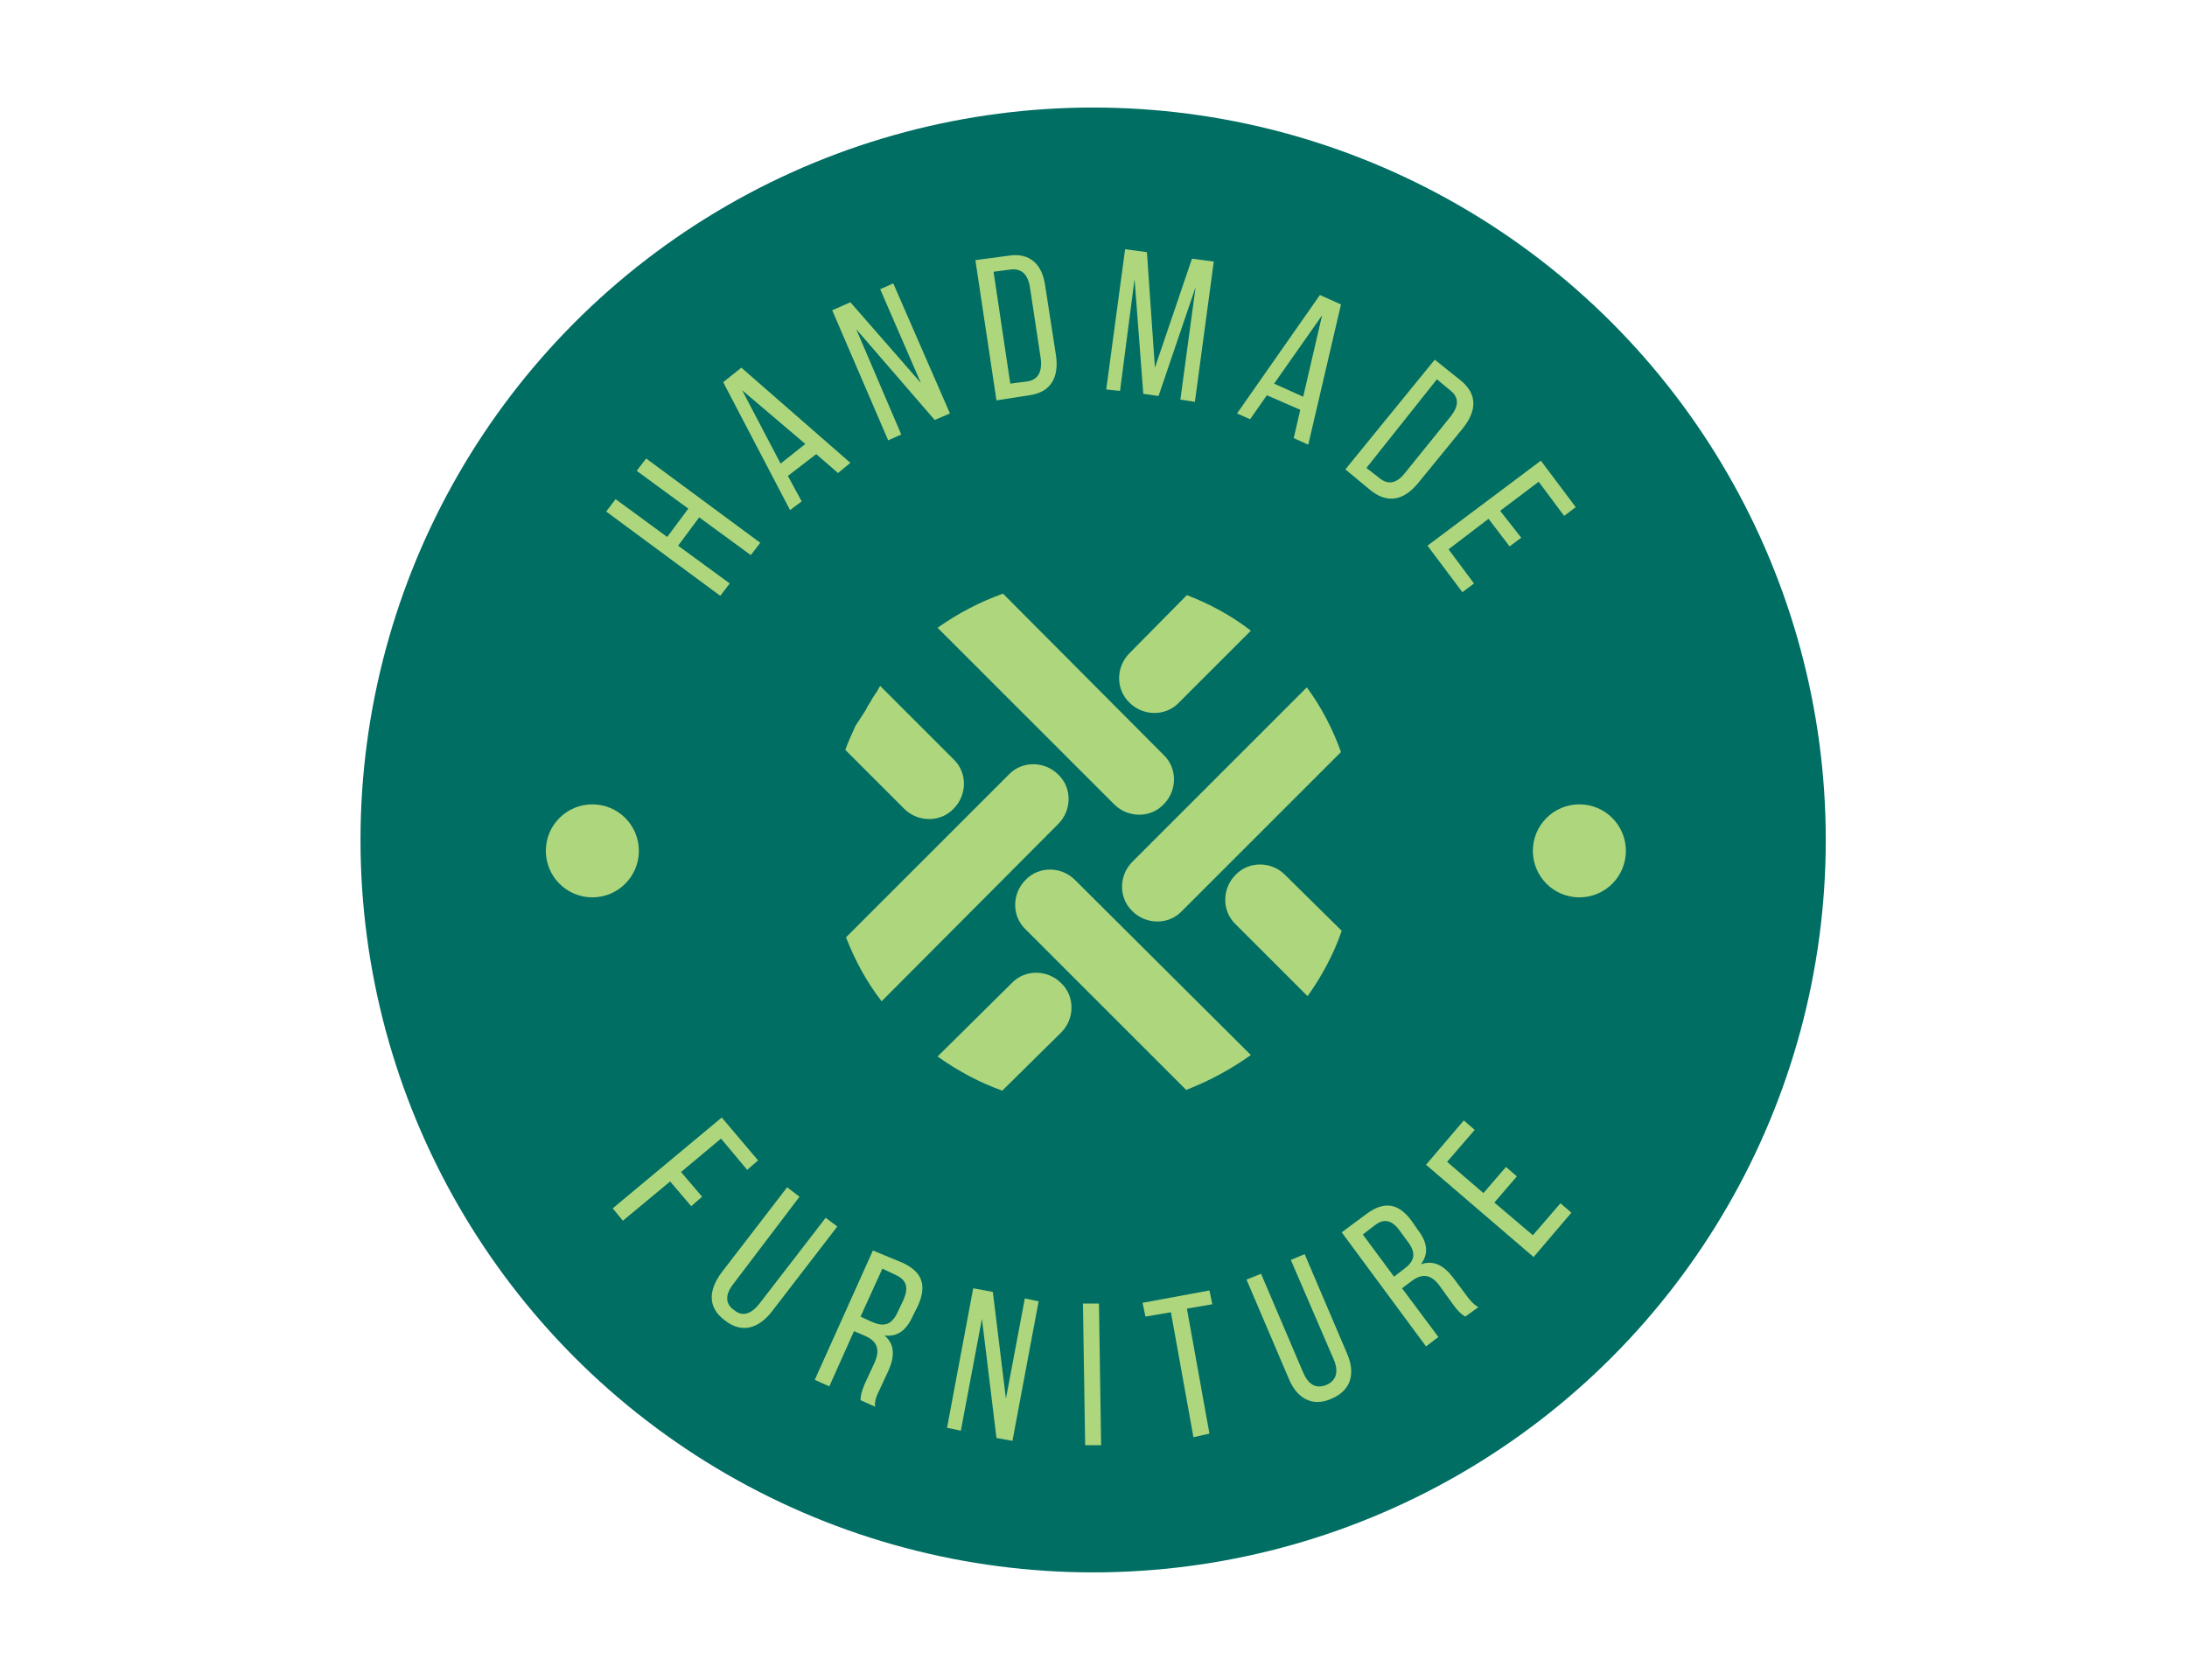 <svg xmlns="http://www.w3.org/2000/svg" xmlns:xlink="http://www.w3.org/1999/xlink" id="Camada_1" x="0px" y="0px" width="300.9px" height="231.2px" viewBox="0 0 300.9 231.2" xml:space="preserve"><g>	<circle fill="#006E63" cx="150.4" cy="115.6" r="100.8"></circle>	<g>		<g>			<path fill="#AED67D" d="M93.3,75.1l7.1,5.2L99.1,82L83.4,70.4l1.3-1.7l7.1,5.2l2.9-3.9l-7.1-5.2l1.3-1.7l15.7,11.6l-1.3,1.7    l-7.1-5.2L93.3,75.1z"></path>			<path fill="#AED67D" d="M108.4,65.5l1.9,3.5l-1.6,1.2l-9.2-17.6l2.5-2L117,63.7l-1.7,1.4l-3-2.6L108.4,65.5z M107.4,63.8l3.4-2.7    l-8.7-7.4L107.4,63.8z"></path>			<path fill="#AED67D" d="M124,59.8l-1.8,0.8l-7.7-17.9l2.5-1.1l9.7,11.1l-5.6-12.9l1.8-0.8l7.8,17.9l-2.1,0.9l-10.8-12.5L124,59.8    z"></path>			<path fill="#AED67D" d="M138.7,35.2c3-0.5,4.7,1.2,5.1,4.1l1.5,9.7c0.4,2.9-0.7,5-3.7,5.4l-4.5,0.7l-2.9-19.3L138.7,35.2z     M141.3,52.5c1.5-0.2,2.1-1.3,1.9-3.1l-1.5-9.9c-0.3-1.8-1.2-2.6-2.7-2.4l-2.3,0.3l2.3,15.4L141.3,52.5z"></path>			<path fill="#AED67D" d="M159.4,54.5l-2.1-0.3l-1.2-15.8l-2,15.4l-1.9-0.2l2.6-19.3l3,0.4l1.1,15.9l5.1-15l3,0.4l-2.6,19.3l-2-0.3    l2.1-15.5L159.4,54.5z"></path>			<path fill="#AED67D" d="M174.3,54.4l-2.3,3.3l-1.8-0.8l11.4-16.3l2.9,1.3l-4.5,19.3l-2-0.9l0.9-3.9L174.3,54.4z M175.3,52.8    l4,1.8l2.6-11.2L175.3,52.8z"></path>			<path fill="#AED67D" d="M200.9,52.3c2.4,1.9,2.3,4.2,0.4,6.6l-6.2,7.6c-1.9,2.3-4.1,2.9-6.5,1l-3.5-2.9l12.3-15.1L200.9,52.3z     M189.8,65.8c1.2,1,2.4,0.7,3.5-0.7l6.3-7.8c1.1-1.4,1.2-2.6-0.1-3.6l-1.8-1.5L188,64.4L189.8,65.8z"></path>			<path fill="#AED67D" d="M209.3,74l-1.6,1.2l-2.9-3.8l-5.5,4.2l3.5,4.7l-1.6,1.2l-4.8-6.4l15.6-11.7l4.8,6.4l-1.6,1.2l-3.5-4.7    l-5.3,4L209.3,74z"></path>		</g>		<g>			<path fill="#AED67D" d="M96.6,164.7l-1.5,1.3l-2.9-3.4l-6.5,5.4l-1.4-1.7l15-12.5l5,5.9l-1.5,1.3l-3.6-4.3l-5.5,4.6L96.6,164.7z"></path>			<path fill="#AED67D" d="M100.9,176.7c-1.1,1.4-1.2,2.7,0.1,3.6c1.2,1,2.4,0.5,3.5-0.9l9.1-11.8l1.6,1.2l-9,11.7    c-1.8,2.3-4.1,3.1-6.5,1.2c-2.4-1.8-2.2-4.2-0.4-6.6l9-11.7l1.7,1.3L100.9,176.7z"></path>			<path fill="#AED67D" d="M124.2,173.8c2.8,1.3,3.3,3.2,2.1,5.9l-0.7,1.4c-0.9,2-2.1,2.9-3.9,2.7c1.4,1.2,1.4,2.8,0.6,4.7l-1.3,2.8    c-0.4,0.8-0.7,1.5-0.6,2.3l-2-0.9c0-0.6,0.1-1.1,0.6-2.3l1.3-2.8c0.9-2,0.3-3.1-1.4-3.8l-1.4-0.6l-3.4,7.6l-2-0.9l8-17.8    L124.2,173.8z M119.9,181.9c1.6,0.7,2.7,0.6,3.6-1.3l0.8-1.7c0.7-1.6,0.5-2.7-1-3.4l-1.9-0.9l-3,6.6L119.9,181.9z"></path>			<path fill="#AED67D" d="M132.2,196.9l-1.9-0.4l3.6-19.2l2.7,0.5l1.8,14.7l2.6-13.8l1.9,0.4l-3.6,19.2l-2.2-0.4l-2-16.4    L132.2,196.9z"></path>			<path fill="#AED67D" d="M151.2,179.4l0.3,19.5l-2.2,0l-0.3-19.5L151.2,179.4z"></path>			<path fill="#AED67D" d="M164.2,197.8l-3.1-17.2l-3.5,0.6l-0.4-1.9l9.2-1.7l0.4,1.9l-3.5,0.6l3.1,17.2L164.2,197.8z"></path>			<path fill="#AED67D" d="M179.3,188.9c0.7,1.6,1.7,2.3,3.2,1.7c1.4-0.6,1.7-1.9,1-3.5l-5.9-13.7l1.9-0.8l5.8,13.6    c1.2,2.7,0.7,5.1-2.1,6.3c-2.7,1.2-4.8-0.1-5.9-2.8l-5.8-13.6l2-0.8L179.3,188.9z"></path>			<path fill="#AED67D" d="M188.1,167c2.5-1.8,4.4-1.3,6.1,1l0.9,1.3c1.3,1.7,1.5,3.2,0.4,4.7c1.7-0.6,3.1,0.1,4.4,1.8l1.8,2.4    c0.5,0.7,1,1.3,1.7,1.7l-1.8,1.3c-0.5-0.3-0.9-0.6-1.7-1.7l-1.8-2.5c-1.3-1.8-2.6-1.7-4-0.6l-1.2,0.9l5,6.7l-1.7,1.3l-11.6-15.7    L188.1,167z M193.1,174.7c1.4-1,1.9-2.1,0.6-3.8l-1.1-1.5c-1-1.4-2.1-1.8-3.4-0.8l-1.7,1.3l4.3,5.8L193.1,174.7z"></path>			<path fill="#AED67D" d="M207.2,160.6l1.5,1.3l-3.1,3.6l5.3,4.5l3.8-4.4l1.5,1.3l-5.2,6.1l-14.8-12.7l5.2-6.1l1.5,1.3l-3.8,4.4    l5,4.3L207.2,160.6z"></path>		</g>		<path fill="#AED67D" d="M147.9,121.1c-1.9-1.9-5-1.9-6.8,0c-1.9,1.9-1.9,5,0,6.8l22.1,22.1c3.1-1.2,6.1-2.8,8.9-4.8L147.9,121.1z    M145.6,113.4c1.9-1.9,1.9-5,0-6.8c-1.9-1.9-5-1.9-6.8,0L116.4,129c1.2,3.1,2.8,6.1,4.9,8.8L145.6,113.4z M155.8,118.6   c-1.9,1.9-1.9,5,0,6.8c1.9,1.9,5,1.9,6.8,0l21.9-21.9c-1.1-3.1-2.7-6.2-4.7-8.9L155.8,118.6z M119.3,96.9L119.3,96.9L119.3,96.9   L119.3,96.9L119.3,96.9L119.3,96.9L119.3,96.9L119.3,96.9L119.3,96.9L119.3,96.9L119.3,96.9L119.3,96.9L119.3,96.9L119.3,96.9   L119.3,96.9L119.3,96.9L119.3,96.9l0.1-0.1v0l0,0v0l0,0v0l0,0h0l0,0l0,0l0,0l0,0h0l0,0l0,0l0,0l0,0v0l0,0v0l0,0v0l0,0v0l0,0h0l0,0   h0l0,0l0,0h0l0,0h0l0,0l0,0l0,0l0,0l0,0l0,0h0l0,0h0l0,0h0l0,0h0l0,0l0,0l0,0l0,0l0,0h0l0,0h0l0,0h0l0,0l0,0l0,0h0l0,0h0l0,0h0   l0,0l0,0l0,0h0l0,0h0l0,0h0l0,0h0l0,0h0l0,0h0l0,0l0,0h0l0,0h0l0,0l0,0l0,0h0l0,0l0,0 M117.7,99.8L117.7,99.8 M117.8,99.6   L117.8,99.6L117.8,99.6L117.8,99.6 M117.8,99.6L117.8,99.6L117.8,99.6z M117.8,99.6L117.8,99.6L117.8,99.6L117.8,99.6L117.8,99.6   L117.8,99.6L117.8,99.6z M117.8,99.7L117.8,99.7L117.8,99.7L117.8,99.7L117.8,99.7L117.8,99.7L117.8,99.7L117.8,99.7L117.8,99.7   L117.8,99.7L117.8,99.7L117.8,99.7L117.8,99.7L117.8,99.7L117.8,99.7L117.8,99.7L117.8,99.7L117.8,99.7z M117.8,99.7L117.8,99.7   L117.8,99.7L117.8,99.7z M117.8,99.7L117.8,99.7L117.8,99.7L117.8,99.7z M117.8,99.7L117.8,99.7L117.8,99.7L117.8,99.7z    M117.8,99.7L117.8,99.7L117.8,99.7L117.8,99.7z M117.8,99.7L117.8,99.7L117.8,99.7L117.8,99.7z M117.8,99.7L117.8,99.7   L117.8,99.7L117.8,99.7z M117.8,99.7L117.8,99.7L117.8,99.7L117.8,99.7z M117.8,99.7L117.8,99.7L117.8,99.7L117.8,99.7z    M117.8,99.7L117.8,99.7L117.8,99.7L117.8,99.7z M117.7,99.8L117.7,99.8L117.7,99.8L117.7,99.8L117.7,99.8L117.7,99.8L117.7,99.8   L117.7,99.8L117.7,99.8L117.7,99.8L117.7,99.8L117.7,99.8L117.7,99.8L117.7,99.8L117.7,99.8L117.7,99.8L117.7,99.8L117.7,99.8   L117.7,99.8L117.7,99.8L117.7,99.8L117.7,99.8L117.7,99.8L117.7,99.8L117.7,99.8L117.7,99.8L117.7,99.8L117.7,99.8L117.7,99.8   L117.7,99.8L117.7,99.8L117.7,99.8L117.7,99.8l0-0.1h0l0,0h0l0,0l0,0v0l0,0 M117.7,99.8L117.7,99.8L117.7,99.8z M117.7,99.8   L117.7,99.8L117.7,99.8z M117.7,99.8L117.7,99.8L117.7,99.8z M117.7,99.8L117.7,99.8L117.7,99.8L117.7,99.8z M117.7,99.8   L117.7,99.8L117.7,99.8L117.7,99.8z M117.7,99.8L117.7,99.8L117.7,99.8z M117.7,99.8L117.7,99.8L117.7,99.8z M117.7,99.8   L117.7,99.8L117.7,99.8z M117.7,99.8L117.7,99.8L117.7,99.8L117.7,99.8z M117.7,99.9L117.7,99.9L117.7,99.9z M117.7,99.9   L117.7,99.9L117.7,99.9z M117.7,99.9L117.7,99.9L117.7,99.9z M117.7,99.9L117.7,99.9L117.7,99.9L117.7,99.9z M117.7,99.9   L117.7,99.9L117.7,99.9z M117.7,99.9L117.7,99.9L117.7,99.9z M117.7,99.9L117.7,99.9L117.7,99.9z M117.7,99.9L117.7,99.9   L117.7,99.9z M117.7,99.9L117.7,99.9L117.7,99.9z M117.7,99.9L117.7,99.9L117.7,99.9z M117.7,99.9L117.7,99.9L117.7,99.9z    M118.3,98.6L118.3,98.6L118.3,98.6L118.3,98.6L118.3,98.6L118.3,98.6L118.3,98.6L118.3,98.6L118.3,98.6L118.3,98.6L118.3,98.6   L118.3,98.6L118.3,98.6L118.3,98.6L118.3,98.6L118.3,98.6L118.3,98.6L118.3,98.6L118.3,98.6L118.3,98.6L118.3,98.6L118.3,98.6   L118.3,98.6L118.3,98.6L118.3,98.6L118.3,98.6L118.3,98.6L118.3,98.6L118.3,98.6l0.1-0.1v0l0,0l0,0l0,0v0l0,0l0,0l0,0l0,0l0,0h0   l0,0h0l0,0h0l0,0l0,0l0,0l0,0l0,0l0,0l0,0v0l0,0h0l0,0l0,0h0l0,0v0l0,0l0,0l0,0l0,0l0,0l0,0v0l0,0v0l0,0v0l0,0l0,0l0,0v0l0,0v0   l0,0v0l0,0l0,0h0l0,0l0,0v0l0,0h0l0,0l0,0h0l0,0v0l0,0h0l0,0h0l0,0h0l0,0h0l0,0h0l0,0h0l0,0h0l0,0h0 M120.2,95.6L120.2,95.6   L120.2,95.6L120.2,95.6L120.2,95.6L120.2,95.6L120.2,95.6L120.2,95.6L120.2,95.6L120.2,95.6L120.2,95.6L120.2,95.6L120.2,95.6   L120.2,95.6L120.2,95.6l0.1-0.1v0l0,0v0l0,0l0,0l0,0v0l0,0v0l0,0l0,0l0,0v0l0,0l0,0l0,0v0l0,0l0,0l0,0v0l0,0l0,0l0,0v0l0,0l0,0   l0,0l0,0l0,0l0,0l0,0l0,0l0,0l0,0l0,0l0,0l0,0h0l0,0l0,0l0,0l0,0l0,0l0,0l0,0l0,0h0l0,0l0,0l0,0l0,0h0l0,0l0,0l0,0h0l0,0l0,0l0,0   h0l0,0h0l0,0h0l0,0h0l0,0h0l0,0h0 M116.3,103.2C116.3,103.2,116.3,103.2,116.3,103.2L116.3,103.2z M117.7,99.9L117.7,99.9   c-0.5,1.1-1,2.2-1.4,3.3v0l8.1,8.1c1.9,1.9,5,1.9,6.8,0c1.9-1.9,1.9-5,0-6.8l-10.1-10.1c-0.1,0.2-0.2,0.3-0.3,0.5l-0.1,0.2h0l0,0   h0l0,0h0l0,0h0l0,0h0l0,0h0l0,0l0,0l0,0h0l0,0l0,0l0,0h0l0,0l0,0l0,0l0,0h0l0,0l0,0l0,0l0,0l0,0l0,0l0,0l0,0h0l0,0l0,0l0,0l0,0   l0,0l0,0l0,0l0,0l0,0l0,0l0,0l0,0l0,0v0l0,0l0,0l0,0v0l0,0l0,0l0,0v0l0,0l0,0l0,0v0l0,0l0,0l0,0v0l0,0v0l0,0l0,0l0,0v0l0,0v0l0,0   l0,0l0,0v0l0,0v0l0,0v0l0,0l0,0l0,0v0l0,0v0l0,0v0c-0.1,0.2-0.3,0.4-0.4,0.6l0,0l0,0h0l0,0l0,0l0,0h0l0,0h0l0,0l0,0h0l0,0h0l0,0h0   l0,0h0l0,0h0l0,0h0l0,0l0,0l0,0h0l0,0h0l0,0h0l0,0l0,0l0,0h0l0,0h0l0,0h0l0,0l0,0l0,0l0,0l0,0h0l0,0h0l0,0h0l0,0h0l0,0l0,0l0,0   l0,0l0,0l0,0h0l0,0h0l0,0l0,0h0l0,0h0l0,0v0l0,0v0l0,0v0l0,0v0l0,0l0,0l0,0l0,0h0l0,0l0,0l0,0l0,0h0l0,0v0l0,0v0l0,0v0l0,0l0,0h0   l0,0h0l0,0h0l0,0h0l0,0h0l0,0h0l0,0h0l0,0h0c-0.3,0.4-0.5,0.9-0.8,1.3h0l0,0h0l0,0h0l0,0h0l0,0h0l0,0h0l0,0h0l0,0h0l0,0v0l0,0h0   l0,0l0,0h0l0,0v0l0,0l0,0h0l0,0l0,0v0l0,0v0l0,0v0l0,0l0,0l0,0v0l0,0v0l0,0v0l0,0l0,0l0,0l0,0l0,0l0,0v0l0,0h0l0,0l0,0h0l0,0v0   l0,0l0,0l0,0l0,0l0,0l0,0l0,0h0l0,0h0l0,0h0l0,0l0,0l0,0l0,0l0,0v0l0,0l0,0l0,0v0l0,0h0l0,0h0l0,0l0,0h0l0,0v0l0,0v0l0,0l0,0l0,0   v0l0,0v0l0,0l0,0l0,0v0l0,0v0l0,0v0l0,0v0l0,0v0l0,0c-0.2,0.3-0.3,0.6-0.5,0.9h0l0,0h0h0l0,0h0 M176.8,120.4c-1.9-1.9-5-1.9-6.8,0   c-1.9,1.9-1.9,5,0,6.8l9.9,9.9c2-2.8,3.6-5.8,4.7-9L176.8,120.4z M146,142.1c1.9-1.9,1.9-5,0-6.8c-1.9-1.9-5-1.9-6.8,0L129,145.4   c2.8,2,5.8,3.6,8.9,4.7L146,142.1z M155.4,89.9c-1.9,1.9-1.9,5,0,6.8c1.9,1.9,5,1.9,6.8,0l9.9-9.9c-2.7-2.1-5.7-3.7-8.8-4.9   L155.4,89.9z M153.3,110.7c1.9,1.9,5,1.9,6.8,0c1.9-1.9,1.9-5,0-6.8L138,81.7c-3.1,1.1-6.2,2.7-9,4.7L153.3,110.7z"></path>		<circle fill="#AED67D" cx="81.5" cy="117.1" r="6.4"></circle>		<circle fill="#AED67D" cx="217.3" cy="117.1" r="6.4"></circle>	</g></g></svg>